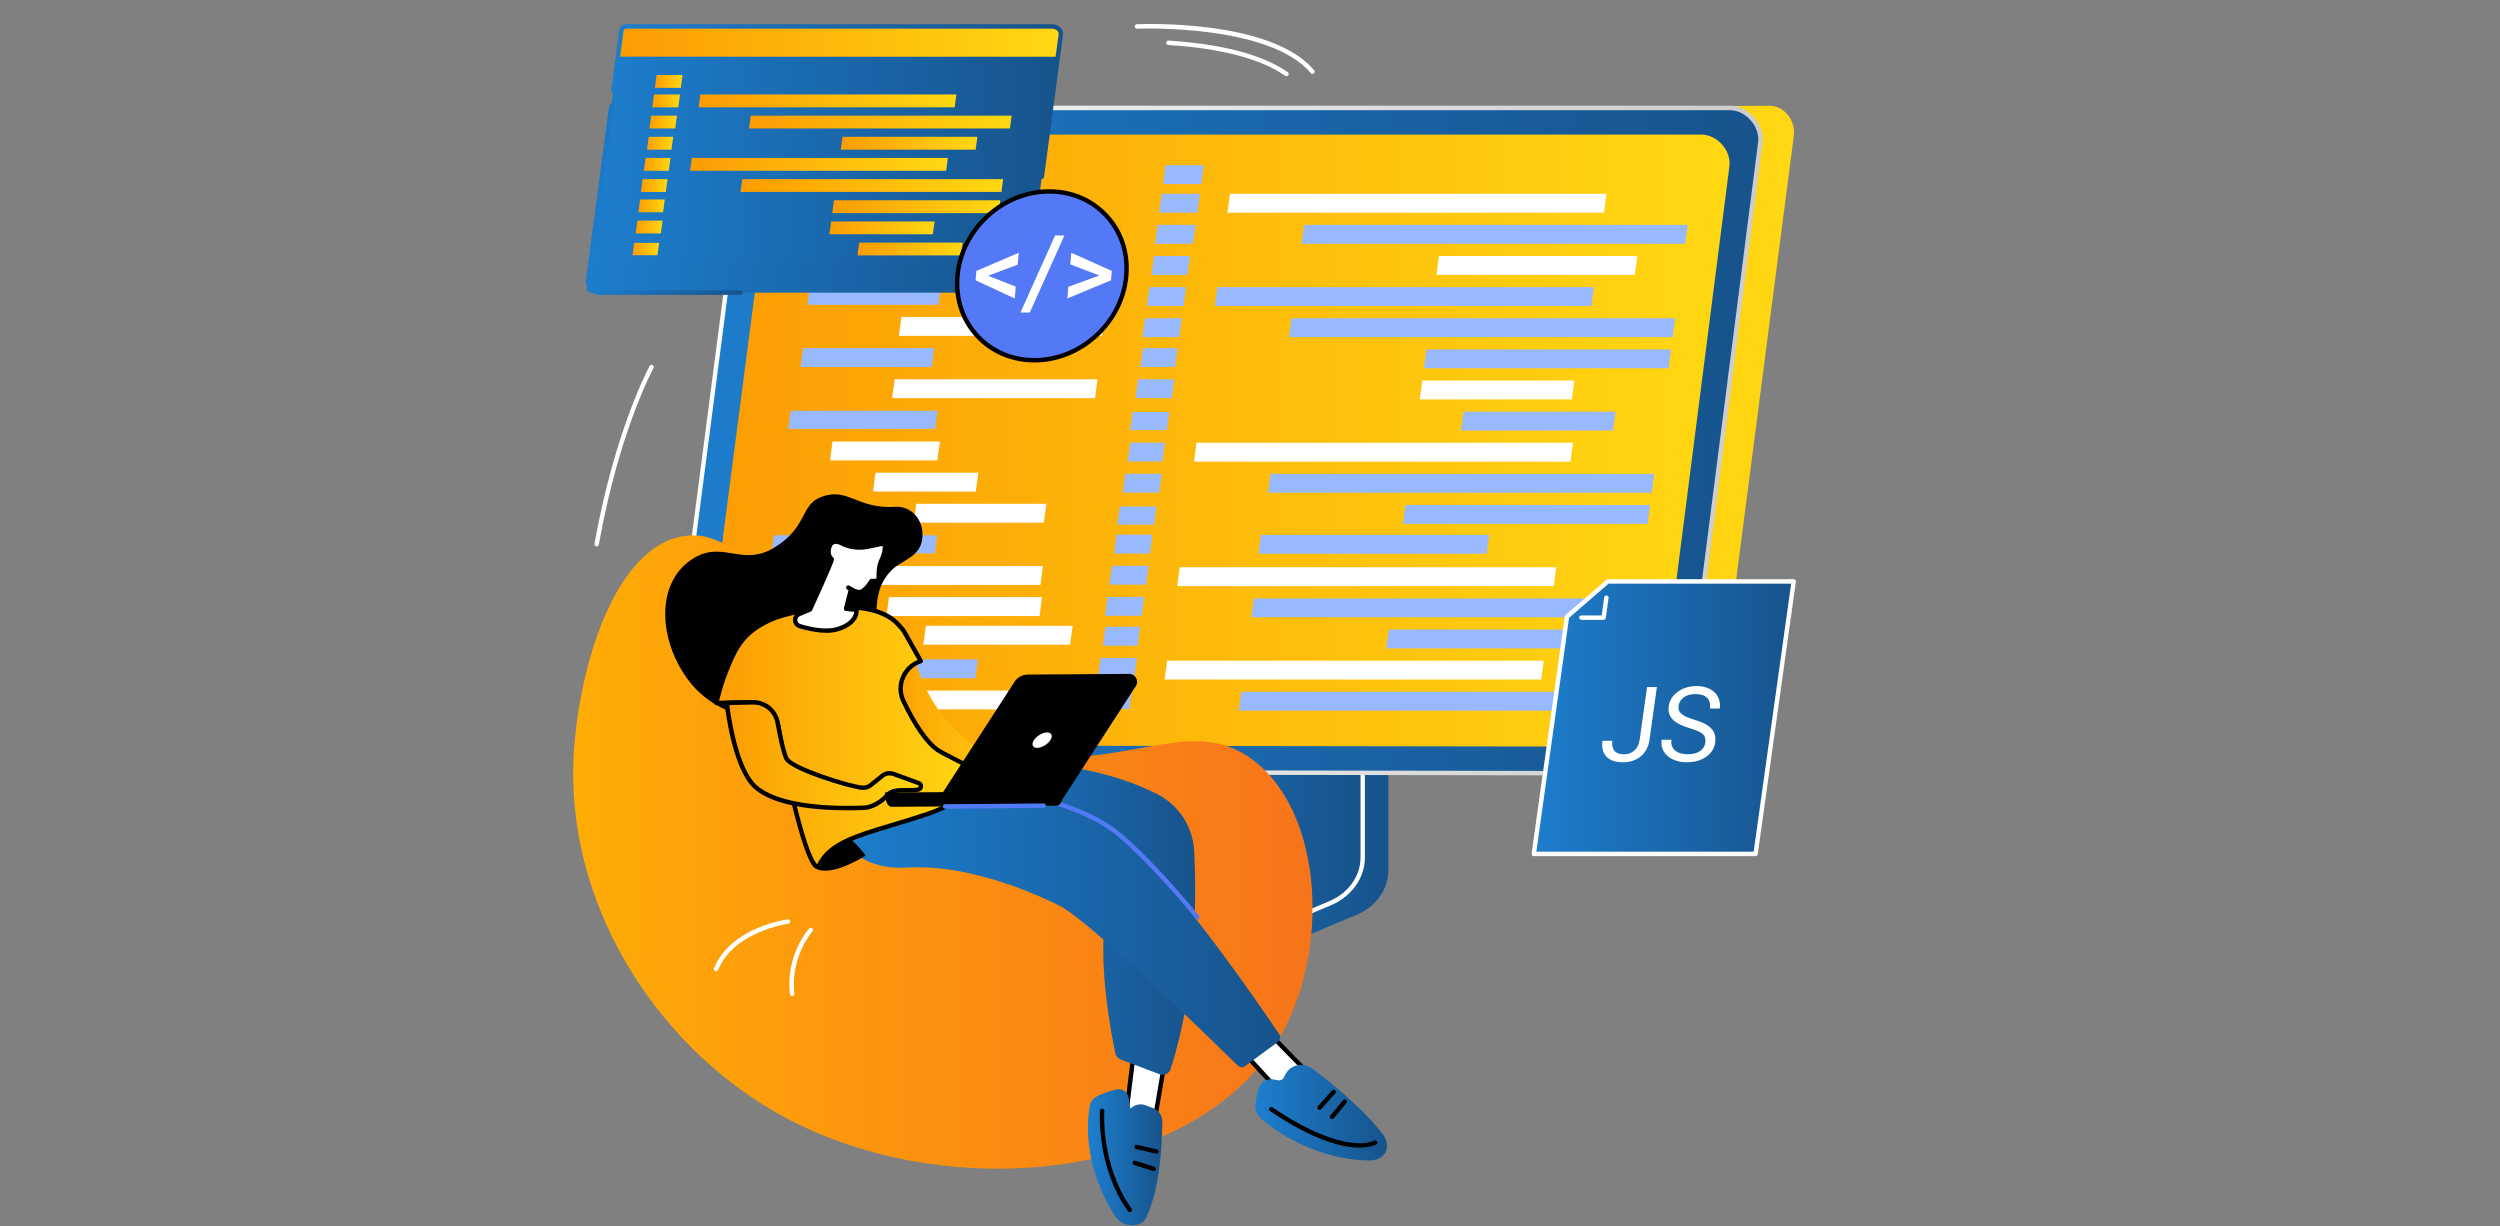 <?xml version="1.0" encoding="UTF-8"?>
<svg id="Layer_1" data-name="Layer 1" xmlns="http://www.w3.org/2000/svg" xmlns:xlink="http://www.w3.org/1999/xlink" viewBox="0 0 636 312">
  <rect x="0" y="0" width="636" height="312" fill="#808080" stroke="none"/>
  <defs>
    <style>
      .cls-1 {
        stroke: #7d7d7d;
      }

      .cls-1, .cls-2, .cls-3, .cls-4, .cls-5, .cls-6, .cls-7, .cls-8, .cls-9, .cls-10, .cls-11, .cls-12, .cls-13, .cls-14, .cls-15, .cls-16, .cls-17, .cls-18, .cls-19, .cls-20, .cls-21, .cls-22, .cls-23, .cls-24, .cls-25, .cls-26, .cls-27, .cls-28, .cls-29, .cls-30, .cls-31, .cls-32, .cls-33, .cls-34, .cls-35, .cls-36, .cls-37, .cls-38, .cls-39, .cls-40, .cls-41, .cls-42, .cls-43, .cls-44, .cls-45, .cls-46, .cls-47, .cls-48, .cls-49, .cls-50, .cls-51, .cls-52, .cls-53, .cls-54, .cls-55, .cls-56, .cls-57, .cls-58, .cls-59, .cls-60, .cls-61, .cls-62, .cls-63 {
        fill: none;
      }

      .cls-1, .cls-2, .cls-3, .cls-4, .cls-5, .cls-6, .cls-7, .cls-8, .cls-9, .cls-10, .cls-11, .cls-12, .cls-13, .cls-14, .cls-15, .cls-16, .cls-17, .cls-18, .cls-19, .cls-20, .cls-21, .cls-22, .cls-23, .cls-24, .cls-25, .cls-26, .cls-28, .cls-29, .cls-30, .cls-31, .cls-32, .cls-33, .cls-34, .cls-35, .cls-36, .cls-37, .cls-38, .cls-39, .cls-40, .cls-41, .cls-42, .cls-43, .cls-44, .cls-45, .cls-46, .cls-47, .cls-48, .cls-49, .cls-50, .cls-51, .cls-52, .cls-53, .cls-54, .cls-55, .cls-56, .cls-57, .cls-58, .cls-59, .cls-60, .cls-61, .cls-62, .cls-63 {
        stroke-miterlimit: 10;
        stroke-width: .75px;
      }

      .cls-2 {
        stroke: #b8b8b8;
      }

      .cls-3 {
        stroke: #d9d9d9;
      }

      .cls-4 {
        stroke: #8a8a8a;
      }

      .cls-5 {
        stroke: #b4b4b4;
      }

      .cls-64 {
        fill: url(#linear-gradient-15);
      }

      .cls-65 {
        fill: url(#linear-gradient-13);
      }

      .cls-66 {
        fill: url(#linear-gradient-28);
      }

      .cls-6 {
        stroke: #646464;
      }

      .cls-7 {
        stroke: #545454;
      }

      .cls-8 {
        stroke: #868686;
      }

      .cls-67 {
        fill: url(#linear-gradient-2);
      }

      .cls-9 {
        stroke: #191919;
      }

      .cls-10 {
        stroke: #4f4f4f;
      }

      .cls-11 {
        stroke: #000;
      }

      .cls-68 {
        fill: url(#linear-gradient-25);
      }

      .cls-12 {
        stroke: #9b9b9b;
      }

      .cls-69 {
        fill: url(#linear-gradient-10);
      }

      .cls-70 {
        fill: url(#linear-gradient-12);
      }

      .cls-71 {
        fill: url(#linear-gradient-40);
      }

      .cls-72 {
        fill: url(#linear-gradient-27);
      }

      .cls-73 {
        fill: #99b9ff;
      }

      .cls-13 {
        stroke: #111;
      }

      .cls-14 {
        stroke: #212121;
      }

      .cls-15 {
        stroke: #bcbcbc;
      }

      .cls-16 {
        stroke: #3b3b3b;
      }

      .cls-74 {
        fill: url(#linear-gradient-37);
      }

      .cls-17 {
        stroke: #797979;
      }

      .cls-18 {
        stroke: #b0b0b0;
      }

      .cls-19 {
        stroke: silver;
      }

      .cls-75 {
        fill: #fff;
      }

      .cls-20 {
        stroke: #d5d5d5;
      }

      .cls-76 {
        fill: url(#linear-gradient-39);
      }

      .cls-21 {
        stroke: #1d1d1d;
      }

      .cls-22 {
        stroke: #262626;
      }

      .cls-23 {
        stroke: #c9c9c9;
      }

      .cls-77 {
        fill: url(#linear-gradient-26);
      }

      .cls-24 {
        stroke: #929292;
      }

      .cls-78 {
        fill: #5479f7;
      }

      .cls-25 {
        stroke: #a7a7a7;
      }

      .cls-26 {
        stroke: #969696;
      }

      .cls-79 {
        fill: url(#linear-gradient-4);
      }

      .cls-28 {
        stroke: #434343;
      }

      .cls-80 {
        fill: url(#linear-gradient-35);
      }

      .cls-81 {
        fill: url(#linear-gradient-30);
      }

      .cls-29 {
        stroke: #e6e6e6;
      }

      .cls-30 {
        stroke: #fff;
      }

      .cls-31 {
        stroke: #363636;
      }

      .cls-82 {
        fill: url(#linear-gradient-3);
      }

      .cls-32 {
        stroke: #eee;
      }

      .cls-33 {
        stroke: #fbfbfb;
      }

      .cls-83 {
        fill: url(#linear-gradient-34);
      }

      .cls-84 {
        fill: url(#linear-gradient-5);
      }

      .cls-34 {
        stroke: #9f9f9f;
      }

      .cls-85 {
        fill: url(#linear-gradient-38);
      }

      .cls-86 {
        fill: url(#linear-gradient-22);
      }

      .cls-87 {
        fill: url(#linear-gradient-24);
      }

      .cls-35 {
        stroke: #080808;
      }

      .cls-88 {
        fill: url(#linear-gradient-33);
      }

      .cls-89 {
        fill: url(#linear-gradient-8);
      }

      .cls-36 {
        stroke: #717171;
      }

      .cls-37 {
        stroke: #474747;
      }

      .cls-38 {
        stroke: #0d0d0d;
      }

      .cls-39 {
        stroke: #c4c4c4;
      }

      .cls-40 {
        stroke: #757575;
      }

      .cls-41 {
        stroke: #f7f7f7;
      }

      .cls-90 {
        fill: url(#linear-gradient-14);
      }

      .cls-42 {
        stroke: #828282;
      }

      .cls-91 {
        fill: url(#linear-gradient-29);
      }

      .cls-92 {
        fill: url(#linear-gradient-20);
      }

      .cls-43 {
        stroke: #040404;
      }

      .cls-93 {
        fill: url(#linear-gradient-17);
      }

      .cls-94 {
        fill: url(#linear-gradient-7);
      }

      .cls-95 {
        fill: url(#linear-gradient-9);
      }

      .cls-44 {
        stroke: #d1d1d1;
      }

      .cls-45 {
        stroke: #4b4b4b;
      }

      .cls-96 {
        fill: url(#linear-gradient-11);
      }

      .cls-97 {
        fill: url(#linear-gradient-19);
      }

      .cls-46 {
        stroke: #323232;
      }

      .cls-47 {
        stroke: #2a2a2a;
      }

      .cls-48 {
        stroke: #151515;
      }

      .cls-98 {
        fill: url(#linear-gradient-6);
      }

      .cls-49 {
        stroke: #a3a3a3;
      }

      .cls-50 {
        stroke: #ababab;
      }

      .cls-51 {
        stroke: #dedede;
      }

      .cls-52 {
        stroke: #eaeaea;
      }

      .cls-99 {
        fill: url(#linear-gradient-36);
      }

      .cls-100 {
        fill: url(#linear-gradient-21);
      }

      .cls-53 {
        stroke: #3f3f3f;
      }

      .cls-54 {
        stroke: #cdcdcd;
      }

      .cls-101 {
        opacity: .1;
      }

      .cls-55 {
        stroke: #696969;
      }

      .cls-56 {
        stroke: #f2f2f2;
      }

      .cls-57 {
        stroke: #8e8e8e;
      }

      .cls-58 {
        stroke: #e2e2e2;
      }

      .cls-102 {
        fill: url(#linear-gradient-32);
      }

      .cls-59 {
        stroke: #5c5c5c;
      }

      .cls-103 {
        fill: url(#linear-gradient-16);
      }

      .cls-60 {
        stroke: #2e2e2e;
      }

      .cls-104 {
        fill: url(#linear-gradient);
      }

      .cls-105 {
        fill: url(#linear-gradient-23);
      }

      .cls-61 {
        stroke: #6d6d6d;
      }

      .cls-106 {
        fill: url(#linear-gradient-31);
      }

      .cls-107 {
        clip-path: url(#clippath);
      }

      .cls-62 {
        stroke: #585858;
      }

      .cls-63 {
        stroke: #606060;
      }

      .cls-108 {
        fill: url(#linear-gradient-18);
      }
    </style>
    <clipPath id="clippath">
      <rect class="cls-27" x="296" y="-561" width="1920" height="200"/>
    </clipPath>
    <linearGradient id="linear-gradient" x1="259.33" y1="208.01" x2="353.21" y2="208.01" gradientUnits="userSpaceOnUse">
      <stop offset="0" stop-color="#1d7ece"/>
      <stop offset="1" stop-color="#17538c"/>
    </linearGradient>
    <linearGradient id="linear-gradient-2" x1="260" y1="203.6" x2="346.67" y2="203.6" xlink:href="#linear-gradient"/>
    <linearGradient id="linear-gradient-3" x1="177.08" y1="112.09" x2="456.41" y2="112.09" gradientUnits="userSpaceOnUse">
      <stop offset="0" stop-color="#fc9c03"/>
      <stop offset=".99" stop-color="#ffd712"/>
    </linearGradient>
    <linearGradient id="linear-gradient-4" x1="169.34" y1="112.44" x2="447.87" y2="112.44" xlink:href="#linear-gradient"/>
    <linearGradient id="linear-gradient-5" x1="168.78" y1="112.1" x2="448.44" y2="112.1" gradientUnits="userSpaceOnUse">
      <stop offset="0" stop-color="#fff"/>
      <stop offset="1" stop-color="#ccc"/>
    </linearGradient>
    <linearGradient id="linear-gradient-6" x1="177.57" y1="112.1" x2="440.01" y2="112.1" xlink:href="#linear-gradient-3"/>
    <linearGradient id="linear-gradient-7" x1="390.19" y1="182.58" x2="456.32" y2="182.58" xlink:href="#linear-gradient"/>
    <linearGradient id="linear-gradient-8" x1="150.28" y1="36.49" x2="269.86" y2="36.49" xlink:href="#linear-gradient"/>
    <linearGradient id="linear-gradient-9" x1="157.03" y1="10.58" x2="269.86" y2="10.58" xlink:href="#linear-gradient-3"/>
    <linearGradient id="linear-gradient-10" x1="149.32" y1="70.11" x2="262.26" y2="70.11" xlink:href="#linear-gradient"/>
    <linearGradient id="linear-gradient-11" x1="149.02" y1="50.71" x2="188.95" y2="50.71" xlink:href="#linear-gradient"/>
    <linearGradient id="linear-gradient-12" x1="155.49" y1="25.86" x2="270.44" y2="25.86" xlink:href="#linear-gradient"/>
    <linearGradient id="linear-gradient-13" x1="177.73" y1="25.66" x2="243.31" y2="25.66" xlink:href="#linear-gradient-3"/>
    <linearGradient id="linear-gradient-14" x1="190.56" y1="31.05" x2="257.37" y2="31.05" xlink:href="#linear-gradient-3"/>
    <linearGradient id="linear-gradient-15" x1="213.9" y1="36.43" x2="248.64" y2="36.43" xlink:href="#linear-gradient-3"/>
    <linearGradient id="linear-gradient-16" x1="175.56" y1="41.82" x2="241.14" y2="41.82" xlink:href="#linear-gradient-3"/>
    <linearGradient id="linear-gradient-17" x1="188.39" y1="47.2" x2="255.2" y2="47.2" xlink:href="#linear-gradient-3"/>
    <linearGradient id="linear-gradient-18" x1="211" y1="57.97" x2="237.75" y2="57.97" xlink:href="#linear-gradient-3"/>
    <linearGradient id="linear-gradient-19" x1="218.14" y1="63.35" x2="244.89" y2="63.35" xlink:href="#linear-gradient-3"/>
    <linearGradient id="linear-gradient-20" x1="211.73" y1="52.59" x2="254.48" y2="52.59" xlink:href="#linear-gradient-3"/>
    <linearGradient id="linear-gradient-21" x1="160.9" y1="63.36" x2="167.67" y2="63.36" xlink:href="#linear-gradient-3"/>
    <linearGradient id="linear-gradient-22" x1="165.93" y1="25.66" x2="172.98" y2="25.66" xlink:href="#linear-gradient-3"/>
    <linearGradient id="linear-gradient-23" x1="166.6" y1="20.71" x2="173.65" y2="20.71" xlink:href="#linear-gradient-3"/>
    <linearGradient id="linear-gradient-24" x1="165.21" y1="31.05" x2="172.21" y2="31.05" xlink:href="#linear-gradient-3"/>
    <linearGradient id="linear-gradient-25" x1="164.6" y1="36.43" x2="171.26" y2="36.43" xlink:href="#linear-gradient-3"/>
    <linearGradient id="linear-gradient-26" x1="163.79" y1="41.82" x2="170.57" y2="41.82" xlink:href="#linear-gradient-3"/>
    <linearGradient id="linear-gradient-27" x1="163.04" y1="47.2" x2="169.82" y2="47.2" xlink:href="#linear-gradient-3"/>
    <linearGradient id="linear-gradient-28" x1="161.7" y1="57.76" x2="168.56" y2="57.76" xlink:href="#linear-gradient-3"/>
    <linearGradient id="linear-gradient-29" x1="162.4" y1="52.37" x2="169.12" y2="52.37" xlink:href="#linear-gradient-3"/>
    <linearGradient id="linear-gradient-30" x1="145.81" y1="216.76" x2="333.89" y2="216.76" gradientUnits="userSpaceOnUse">
      <stop offset="0" stop-color="#ffac06"/>
      <stop offset="1" stop-color="#f7741a"/>
    </linearGradient>
    <linearGradient id="linear-gradient-31" x1="319.92" y1="283.06" x2="352.32" y2="283.06" xlink:href="#linear-gradient"/>
    <linearGradient id="linear-gradient-32" x1="319.35" y1="283.06" x2="352.88" y2="283.06" xlink:href="#linear-gradient"/>
    <linearGradient id="linear-gradient-33" x1="277.34" y1="294.39" x2="295.16" y2="294.39" xlink:href="#linear-gradient"/>
    <linearGradient id="linear-gradient-34" x1="276.78" y1="294.39" x2="295.72" y2="294.39" xlink:href="#linear-gradient"/>
    <linearGradient id="linear-gradient-35" x1="235.33" y1="233.85" x2="304.06" y2="233.85" xlink:href="#linear-gradient"/>
    <linearGradient id="linear-gradient-36" x1="213.42" y1="234.69" x2="325.67" y2="234.69" xlink:href="#linear-gradient"/>
    <linearGradient id="linear-gradient-37" x1="225.61" y1="182.58" x2="261.62" y2="182.58" xlink:href="#linear-gradient-3"/>
    <linearGradient id="linear-gradient-38" x1="225.04" y1="182.58" x2="262.18" y2="182.58" xlink:href="#linear-gradient-3"/>
    <linearGradient id="linear-gradient-39" x1="182.21" y1="187.37" x2="248.08" y2="187.37" xlink:href="#linear-gradient-3"/>
    <linearGradient id="linear-gradient-40" x1="184.89" y1="192.12" x2="234.29" y2="192.12" xlink:href="#linear-gradient-3"/>
  </defs>
  <g class="cls-107">
    <g class="cls-101">
      <path class="cls-30" d="M1755.48-2.56c-121.31,67.2-460.34,107.09-496.1,86.77-81.46-46.28,318.11-234.05,199.33-391.54-103.58-137.33-366.92-241.97-529.12-214.38-144.81,24.64-147.97,144.31-224.19,127.07-128.92-29.16-125.94-372.9-379.2-499.14-89.58-44.65-182.22-47.64-240.97-44.63"/>
      <path class="cls-33" d="M1748.63,4.93c-119.02,65.35-453.7,103.17-491.35,81.61-81.19-46.51,310.28-231.9,191.76-387.75-103.49-135.98-364.41-240.21-525.88-213.69-143.29,23.53-147.18,141.15-223.01,123.8-128.72-29.57-127.83-368.59-379.08-493.65-88.89-44.24-180.8-47.51-239.39-44.88"/>
      <path class="cls-41" d="M1741.77,12.42c-116.72,63.49-447.07,99.25-486.61,76.44-80.95-46.71,302.44-229.76,184.2-383.96-103.41-134.63-361.88-238.44-522.64-213.01-141.77,22.43-146.39,138-221.82,120.52-128.53-29.99-129.73-364.27-378.95-488.16-88.19-43.84-179.38-47.39-237.81-45.12"/>
      <path class="cls-56" d="M1734.92,19.9c-114.43,61.64-440.44,95.34-481.86,71.27-80.71-46.89,294.6-227.61,176.63-380.17-103.33-133.28-359.36-236.68-519.4-212.32-140.24,21.34-145.6,134.84-220.64,117.25-128.33-30.41-131.62-359.96-378.82-482.67-87.5-43.43-177.97-47.26-236.23-45.37"/>
      <path class="cls-32" d="M1728.06,27.39c-112.14,59.78-433.81,91.42-477.12,66.1-80.48-47.06,286.76-225.47,169.06-376.38-103.25-131.94-356.82-234.9-516.16-211.64-138.71,20.25-144.81,131.68-219.46,113.98-128.13-30.82-133.51-355.64-378.7-477.19-86.81-43.03-176.55-47.13-234.65-45.62"/>
      <path class="cls-52" d="M1721.2,34.88c-109.84,57.93-427.18,87.51-472.37,60.93-80.26-47.21,278.92-223.32,161.49-372.58-103.16-130.59-354.28-233.13-512.93-210.95-137.18,19.17-144.02,128.53-218.28,110.7-127.94-31.24-135.4-351.33-378.57-471.7-86.12-42.62-175.13-47-233.07-45.86"/>
      <path class="cls-29" d="M1714.35,42.37c-107.55,56.07-420.55,83.61-467.63,55.76-80.04-47.35,271.08-221.17,153.93-368.79-103.08-129.24-351.74-231.35-509.69-210.27-135.64,18.1-143.28,125.54-217.1,107.43-127.81-31.36-137.3-347.01-378.45-466.21-85.43-42.22-173.71-46.88-231.49-46.11"/>
      <path class="cls-58" d="M1707.49,49.86c-105.25,54.22-413.92,79.7-462.88,50.59-79.84-47.47,263.24-219.03,146.36-365-103-127.89-349.19-229.56-506.45-209.58-134.1,17.04-142.49,122.41-215.92,104.16-127.63-31.73-139.19-342.69-378.32-460.72-84.74-41.82-172.29-46.75-229.91-46.36"/>
      <path class="cls-51" d="M1700.64,57.34c-102.96,52.36-407.29,75.8-458.14,45.42-79.64-47.59,255.4-216.88,138.79-361.21-102.92-126.54-346.63-227.78-503.21-208.9-132.55,15.98-141.71,119.28-214.73,100.89-127.44-32.1-141.08-338.38-378.19-455.24-84.05-41.41-170.87-46.62-228.33-46.6"/>
      <path class="cls-3" d="M1693.78,64.83c-100.67,50.51-400.67,71.9-453.39,40.26-79.44-47.69,247.56-214.74,131.23-357.42-102.83-125.2-344.07-225.98-499.97-208.21-131,14.93-140.93,116.15-213.55,97.61-127.26-32.47-142.97-334.06-378.07-449.75-83.36-41.01-169.45-46.5-226.75-46.85"/>
      <path class="cls-20" d="M1686.92,72.32c-98.37,48.65-394.05,68.01-448.65,35.09-79.25-47.79,240-212.83,123.66-353.63-102.5-124.05-341.51-224.19-496.73-207.53-129.45,13.89-140.15,113.01-212.37,94.34-127.07-32.85-144.87-329.75-377.94-444.26-82.67-40.6-168.04-46.37-225.17-47.1"/>
      <path class="cls-44" d="M1680.07,79.81c-96.08,46.8-387.43,64.11-443.9,29.92-79.06-47.88,232.19-210.7,116.09-349.84-102.4-122.73-338.93-222.39-493.49-206.84-127.89,12.86-139.36,109.88-211.19,91.07-126.89-33.23-146.76-325.43-377.81-438.78-81.98-40.2-166.62-46.24-223.59-47.34"/>
      <path class="cls-54" d="M1673.21,87.3c-93.78,44.94-380.8,60.22-439.15,24.75-78.88-47.96,224.37-208.58,108.53-346.05-102.3-121.4-336.36-220.58-490.26-206.16-126.32,11.84-138.58,106.74-210.01,87.79-126.7-33.61-148.65-321.12-377.69-433.29-81.29-39.79-165.2-46.11-222.01-47.59"/>
      <path class="cls-23" d="M1666.36,94.78c-91.49,43.08-374.19,56.34-434.41,19.58-78.7-48.04,216.55-206.45,100.96-342.26-102.2-120.07-333.77-218.77-487.02-205.47-124.76,10.82-137.8,103.6-208.83,84.52-126.52-33.99-150.54-316.8-377.56-427.8-80.6-39.39-163.78-45.99-220.43-47.84"/>
      <path class="cls-39" d="M1659.5,102.27c-89.2,41.23-367.57,52.45-429.66,14.41-78.53-48.11,208.73-204.33,93.39-338.47-102.1-118.74-331.18-216.95-483.78-204.79-123.19,9.82-137.01,100.46-207.64,81.25-126.33-34.37-152.44-312.49-377.43-422.31-79.91-38.98-162.36-45.86-218.85-48.09"/>
      <path class="cls-19" d="M1652.64,109.76c-86.9,39.37-360.95,48.57-424.92,9.24-78.35-48.17,200.91-202.2,85.83-334.67-102-117.41-328.59-215.13-480.54-204.1-121.61,8.82-136.23,97.32-206.46,77.98-126.15-34.75-154.33-308.17-377.31-416.83-79.22-38.58-160.94-45.73-217.26-48.33"/>
      <path class="cls-15" d="M1645.79,117.25c-84.61,37.52-354.34,44.69-420.17,4.07-78.18-48.23,193.09-200.07,78.26-330.88-101.9-116.08-325.99-213.29-477.3-203.42-120.03,7.84-135.45,94.18-205.28,74.7-125.96-35.14-156.22-303.86-377.18-411.34-78.53-38.17-159.52-45.61-215.68-48.58"/>
      <path class="cls-2" d="M1638.93,124.74c-82.31,35.66-347.73,40.81-415.43-1.1-78.02-48.29,185.26-197.95,70.69-327.09-101.8-114.75-323.38-211.46-474.06-202.73-118.45,6.86-134.66,91.04-204.1,71.43-125.78-35.52-158.11-299.54-377.05-405.85-77.84-37.77-158.1-45.48-214.1-48.83"/>
      <path class="cls-5" d="M1632.08,132.22c-80.02,33.81-341.12,36.94-410.68-6.26-77.85-48.35,177.44-195.82,63.13-323.3-101.7-113.42-320.77-209.61-470.82-202.05-116.87,5.89-133.88,87.9-202.92,68.16-125.59-35.91-160.01-295.23-376.93-400.36-77.15-37.37-156.69-45.35-212.52-49.07"/>
      <path class="cls-18" d="M1625.22,139.71c-77.73,31.95-334.51,33.07-405.94-11.43-77.69-48.4,169.62-193.69,55.56-319.51-101.61-112.08-318.16-207.76-467.58-201.36-115.28,4.94-133.1,84.75-201.74,64.88-125.4-36.3-161.9-290.91-376.8-394.88-76.46-36.96-155.27-45.22-210.94-49.32"/>
      <path class="cls-50" d="M1618.36,147.2c-75.43,30.1-327.9,29.2-401.19-16.6-77.53-48.44,161.79-191.56,47.99-315.72-101.51-110.75-315.53-205.9-464.35-200.68-113.69,3.99-132.31,81.61-200.55,61.61-125.22-36.69-163.79-286.59-376.67-389.39-75.77-36.56-153.85-45.1-209.36-49.57"/>
      <path class="cls-25" d="M1611.51,154.69c-73.14,28.24-321.29,25.33-396.45-21.77-77.37-48.49,153.96-189.43,40.43-311.93-101.42-109.42-312.91-204.03-461.11-199.99-112.09,3.05-131.53,78.46-199.37,58.34-125.03-37.09-165.68-282.28-376.55-383.9-75.08-36.15-152.43-44.97-207.78-49.81"/>
      <path class="cls-49" d="M1604.65,162.18c-70.84,26.39-314.69,21.47-391.7-26.94-77.21-48.53,146.13-187.3,32.86-308.14-101.33-108.09-310.28-202.15-457.87-199.31-110.49,2.13-130.74,75.32-198.19,55.07-124.84-37.48-167.58-277.96-376.42-378.41-74.39-35.75-151.01-44.84-206.2-50.06"/>
      <path class="cls-34" d="M1597.8,169.67c-68.55,24.53-308.09,17.61-386.96-32.11-77.05-48.57,138.3-185.17,25.29-304.35-101.23-106.75-307.64-200.27-454.63-198.62-108.89,1.22-129.96,72.17-197.01,51.79-124.65-37.88-169.47-273.65-376.29-372.93-73.7-35.34-149.59-44.72-204.62-50.31"/>
      <path class="cls-12" d="M1590.94,177.15c-66.26,22.68-301.49,13.75-382.21-37.28-76.9-48.61,130.47-183.04,17.72-300.56-101.14-105.42-305-198.37-451.39-197.94-107.29.32-129.17,69.02-195.83,48.52-124.47-38.28-171.36-269.33-376.17-367.44C130.06-712.47,54.89-722.12.02-728.09"/>
      <path class="cls-26" d="M1584.08,184.64c-63.96,20.82-294.89,9.9-377.47-42.45-76.74-48.64,122.64-180.91,10.16-296.76-101.05-104.08-302.36-196.46-448.15-197.25-105.68-.57-128.39,65.87-194.65,45.25-124.28-38.68-173.25-265.02-376.04-361.95-72.32-34.53-146.75-44.46-201.46-50.8"/>
      <path class="cls-24" d="M1577.23,192.13c-61.67,18.97-288.29,6.04-372.72-47.61-76.59-48.67,114.81-178.77,2.59-292.97-100.96-102.75-299.71-194.54-444.91-196.57-104.07-1.45-127.6,62.72-193.46,41.97-124.09-39.08-175.15-260.7-375.91-356.46-71.63-34.13-145.34-44.33-199.88-51.05"/>
      <path class="cls-57" d="M1570.37,199.62c-59.37,17.11-281.69,2.19-367.98-52.78-76.44-48.7,106.97-176.64-4.98-289.18-100.88-101.41-297.05-192.61-441.68-195.88-102.46-2.32-126.82,59.56-192.28,38.7-123.9-39.48-177.04-256.39-375.79-350.98-70.94-33.72-143.92-44.21-198.3-51.29"/>
      <path class="cls-4" d="M1563.52,207.11c-57.08,15.25-275.1-1.65-363.23-57.95-76.29-48.73,99.14-174.51-12.54-285.39-100.79-100.07-294.4-190.66-438.44-195.2-100.85-3.17-126.03,56.41-191.1,35.43-123.71-39.89-178.93-252.07-375.66-345.49-70.25-33.32-142.5-44.08-196.72-51.54"/>
      <path class="cls-8" d="M1556.66,214.59c-54.78,13.4-268.51-5.5-358.49-63.12-76.14-48.76,91.3-172.37-20.11-281.6-100.7-98.73-291.74-188.71-435.2-194.51-99.23-4.02-125.24,53.26-189.92,32.16-123.52-40.3-180.82-247.76-375.53-340-69.56-32.92-141.08-43.95-195.14-51.79"/>
      <path class="cls-42" d="M1549.8,222.08c-52.49,11.54-261.92-9.34-353.74-68.29-75.99-48.79,83.46-170.23-27.68-277.81-100.62-97.39-289.07-186.74-431.96-193.83-97.62-4.84-124.46,50.1-188.74,28.88-123.33-40.71-182.71-243.44-375.41-334.51-68.87-32.51-139.66-43.83-193.56-52.03"/>
      <path class="cls-1" d="M1542.95,229.57c-50.2,9.69-255.33-13.18-349-73.46-75.85-48.81,75.62-168.09-35.24-274.02-100.54-96.05-286.41-184.75-428.72-193.14-96-5.66-123.67,46.94-187.56,25.61-123.14-41.12-184.61-239.13-375.28-329.03-68.18-32.11-138.24-43.7-191.98-52.28"/>
      <path class="cls-17" d="M1536.09,237.06c-47.9,7.83-248.74-17.01-344.25-78.63-75.7-48.84,67.78-165.95-42.81-270.23-100.45-94.71-283.74-182.75-425.48-192.46-94.38-6.46-122.88,43.79-186.38,22.34-122.94-41.53-186.5-234.81-375.15-323.54-67.48-31.7-136.82-43.57-190.4-52.53"/>
      <path class="cls-40" d="M1529.24,244.55c-45.61,5.98-242.16-20.85-339.51-83.8-75.56-48.86,59.94-163.81-50.38-266.44-100.37-93.37-281.07-180.73-422.24-191.77-92.76-7.25-122.09,40.63-185.19,19.06-122.75-41.95-188.39-230.49-375.03-318.05-66.79-31.3-135.41-43.44-188.81-52.78"/>
      <path class="cls-36" d="M1522.38,252.03c-43.31,4.12-235.58-24.68-334.76-88.96-75.41-48.88,52.1-161.67-57.94-262.65-100.29-92.03-278.4-178.7-419.01-191.09-91.14-8.03-121.31,37.47-184.01,15.79-122.56-42.37-190.28-226.18-374.9-312.56-66.1-30.89-133.99-43.32-187.23-53.02"/>
      <path class="cls-61" d="M1515.52,259.52c-41.02,2.27-229-28.5-330.02-94.13-75.27-48.9,44.25-159.53-65.51-258.85-100.21-90.68-275.73-176.65-415.77-190.4-89.52-8.79-120.52,34.31-182.83,12.52-122.36-42.79-192.18-221.86-374.77-307.08-65.41-30.49-132.57-43.19-185.65-53.27"/>
      <path class="cls-55" d="M1508.67,267.01c-38.73.41-222.42-32.33-325.27-99.3-75.13-48.92,36.41-157.39-73.08-255.06-100.14-89.34-273.06-174.58-412.53-189.72-87.89-9.54-119.73,31.15-181.65,9.25-122.17-43.21-194.07-217.55-374.65-301.59-64.72-30.08-131.15-43.06-184.07-53.52"/>
      <path class="cls-6" d="M1501.81,274.5c-36.43-1.44-215.84-36.15-320.53-104.47-74.99-48.94,28.56-155.24-80.64-251.27-100.06-87.99-270.38-172.49-409.29-189.03-86.27-10.28-118.94,27.98-180.47,5.97-121.97-43.63-195.96-213.23-374.52-296.1-64.03-29.68-129.73-42.94-182.49-53.76"/>
      <path class="cls-63" d="M1494.96,281.99c-34.14-3.3-209.27-39.97-315.78-109.64-74.84-48.95,20.71-153.09-88.21-247.48-99.98-86.64-267.71-170.38-406.05-188.35-84.66-11-118.15,24.82-179.29,2.7-121.77-44.06-197.85-208.92-374.39-290.61-63.34-29.27-128.31-42.81-180.91-54.01"/>
      <path class="cls-59" d="M1488.1,289.47c-31.84-5.15-202.69-43.79-311.04-114.81-74.7-48.97,12.86-150.94-95.78-243.69-99.91-85.29-265.05-168.24-402.81-187.66-83.04-11.71-117.36,21.66-178.1-.57-121.57-44.49-199.75-204.6-374.27-285.13-62.65-28.87-126.89-42.68-179.33-54.26"/>
      <path class="cls-62" d="M1481.24,296.96c-29.55-7.01-196.12-47.6-306.29-119.98-74.56-48.98,5.01-148.79-103.34-239.9-99.84-83.94-262.38-166.09-399.57-186.98-81.42-12.4-116.57,18.49-176.92-3.85-121.38-44.92-201.64-200.29-374.14-279.64-61.96-28.47-125.47-42.55-177.75-54.5"/>
      <path class="cls-7" d="M1474.39,304.45c-27.26-8.87-189.55-51.41-301.55-125.15-74.42-49-2.84-146.64-110.91-236.11-99.77-82.59-259.72-163.9-396.33-186.29-79.81-13.08-115.78,15.32-175.74-7.12-121.18-45.35-203.53-195.97-374.01-274.15-61.27-28.06-124.06-42.43-176.17-54.75"/>
      <path class="cls-10" d="M1467.53,311.94c-24.96-10.72-182.99-55.22-296.8-130.31-74.29-49.01-10.69-144.49-118.48-232.32-99.69-81.24-257.07-161.7-393.1-185.61-78.2-13.74-114.99,12.15-174.56-10.39-120.98-45.78-205.42-191.66-373.89-268.66-60.58-27.66-122.64-42.3-174.59-55"/>
      <path class="cls-45" d="M1460.68,319.43c-22.67-12.58-176.42-59.02-292.06-135.48-74.15-49.03-18.55-142.33-126.05-228.53-99.62-79.88-254.42-159.47-389.86-184.92-76.59-14.4-114.19,8.99-173.38-13.66-120.77-46.22-207.32-187.34-373.76-263.18-59.89-27.25-121.22-42.17-173.01-55.24"/>
      <path class="cls-37" d="M1453.82,326.92c-20.37-14.43-169.86-62.83-287.31-140.65-74.01-49.04-26.4-140.18-133.61-224.74-99.56-78.52-251.78-157.21-386.62-184.24-74.99-15.03-113.4,5.82-172.2-16.94-120.57-46.66-209.21-183.03-373.63-257.69-59.2-26.85-119.8-42.05-171.43-55.49"/>
      <path class="cls-28" d="M1446.96,334.4c-18.08-16.29-163.3-66.63-282.57-145.82-73.87-49.05-34.26-138.02-141.18-220.94-99.49-77.16-249.15-154.92-383.38-183.55-73.39-15.66-112.61,2.65-171.01-20.21-120.37-47.1-211.1-178.71-373.51-252.2-58.51-26.44-118.38-41.92-169.85-55.74"/>
      <path class="cls-53" d="M1440.11,341.89c-15.79-18.14-156.74-70.42-277.82-150.99-73.74-49.06-42.12-135.86-148.75-217.15-99.42-75.8-246.52-152.59-380.14-182.87-71.8-16.27-111.82-.53-169.83-23.48-120.16-47.55-212.99-174.39-373.38-246.71-57.82-26.04-116.96-41.79-168.27-55.98"/>
      <path class="cls-16" d="M1433.25,349.38c-13.49-20-150.18-74.22-273.08-156.16-73.6-49.07-49.98-133.7-156.31-213.36-99.36-74.44-243.91-150.24-376.9-182.18-70.21-16.86-111.02-3.7-168.65-26.76-119.96-47.99-214.89-170.08-373.25-241.23-57.13-25.63-115.54-41.66-166.69-56.23"/>
      <path class="cls-31" d="M1426.4,356.87c-11.2-21.85-143.63-78.01-268.33-161.33-73.46-49.08-57.84-131.53-163.88-209.57-99.29-73.07-241.32-147.86-373.66-181.5-68.63-17.45-110.23-6.87-167.47-30.03-119.75-48.44-216.78-165.76-373.13-235.74-56.44-25.23-114.12-41.54-165.11-56.48"/>
      <path class="cls-46" d="M1419.54,364.36c-8.9-23.71-137.07-81.79-263.59-166.5-73.33-49.09-65.7-129.36-171.45-205.78-99.23-71.71-238.74-145.43-370.43-180.81-67.05-18.02-109.43-10.05-166.29-33.3-119.54-48.89-218.67-161.45-373-230.25-55.75-24.82-112.71-41.41-163.53-56.72"/>
      <path class="cls-60" d="M1412.68,371.84c-6.61-25.56-130.52-85.58-258.84-171.67-73.19-49.1-73.56-127.2-179.01-201.99-99.17-70.34-236.18-142.98-367.19-180.13-65.49-18.57-108.64-13.22-165.11-36.57-119.33-49.35-220.56-157.13-372.87-224.76-55.06-24.42-111.29-41.28-161.95-56.97"/>
      <path class="cls-47" d="M1405.83,379.33c-4.31-27.42-123.97-89.36-254.1-176.83-73.06-49.11-81.43-125.02-186.58-198.2-99.11-68.97-233.63-140.48-363.95-179.44-63.93-19.12-107.84-16.4-163.92-39.85-119.12-49.8-222.46-152.82-372.75-219.28-54.37-24.02-109.87-41.16-160.36-57.22"/>
      <path class="cls-22" d="M1398.97,386.82c-2.02-29.27-117.43-93.14-249.35-182-72.93-49.12-89.29-122.85-194.15-194.41-99.05-67.59-231.11-137.94-360.71-178.76-62.39-19.65-107.04-19.58-162.74-43.12-118.91-50.26-224.35-148.5-372.62-213.79-53.68-23.61-108.45-41.03-158.78-57.47"/>
      <path class="cls-14" d="M1392.12,394.31c.27-31.13-110.88-96.92-244.61-187.17-72.79-49.13-97.16-120.67-201.71-190.62-98.99-66.22-228.62-135.37-357.47-178.07-60.85-20.17-106.25-22.76-161.56-46.39-118.69-50.72-226.24-144.19-372.5-208.3-52.99-23.21-107.03-40.9-157.2-57.71"/>
      <path class="cls-21" d="M1385.26,401.8c2.57-32.99-104.34-100.69-239.86-192.34-72.66-49.14-105.02-118.5-209.28-186.83-98.93-64.84-226.15-132.75-354.23-177.39-59.33-20.68-105.45-25.94-160.38-49.67-118.48-51.18-228.13-139.87-372.37-202.82-52.3-22.8-105.61-40.77-155.62-57.96"/>
      <path class="cls-9" d="M1378.4,409.28c4.86-34.84-97.8-104.46-235.12-197.51-72.53-49.14-112.89-116.31-216.85-183.03s-223.71-130.09-350.99-176.7c-57.82-21.18-104.65-29.12-159.2-52.94-118.26-51.65-230.03-135.56-372.24-197.33-51.61-22.4-104.19-40.65-154.04-58.21"/>
      <path class="cls-48" d="M1371.55,416.77c7.16-36.7-91.26-108.23-230.37-202.68-72.39-49.15-120.76-114.13-224.41-179.24-98.82-62.07-221.31-127.38-347.76-176.02-56.32-21.66-103.85-32.3-158.02-56.21-118.04-52.12-231.92-131.24-372.12-191.84-50.92-21.99-102.78-40.52-152.46-58.45"/>
      <path class="cls-13" d="M1364.69,424.26c9.45-38.55-84.72-111.99-225.63-207.85-72.26-49.16-128.74-111.75-231.98-175.45-98.88-60.5-218.94-124.63-344.52-175.33-54.84-22.14-103.05-35.48-156.83-59.48-117.82-52.59-233.81-126.93-371.99-186.35-50.23-21.59-101.36-40.39-150.88-58.7"/>
      <path class="cls-38" d="M1357.84,431.75c11.74-40.41-78.36-115.51-220.88-213.02-72.22-49.04-136.58-109.6-239.55-171.66-98.79-59.15-216.62-121.83-341.28-174.65-53.38-22.62-102.21-38.75-155.65-62.76-117.52-53.25-235.7-122.61-371.86-180.87-49.54-21.18-99.94-40.27-149.3-58.95"/>
      <path class="cls-35" d="M1350.98,439.24c14.04-42.26-71.77-119.35-216.14-218.18-72.06-49.09-144.42-107.46-247.12-167.87-98.71-57.8-214.34-118.98-338.04-173.96-51.93-23.08-101.42-41.9-154.47-66.03-117.32-53.67-237.6-118.3-371.74-175.38-48.85-20.78-98.52-40.14-147.72-59.19"/>
      <path class="cls-43" d="M1344.12,446.72c16.33-44.12-65.19-123.18-211.39-223.35-71.9-49.13-152.26-105.31-254.68-164.08-98.63-56.46-212.1-116.08-334.8-173.28-50.5-23.54-100.63-45.06-153.29-69.3-117.12-54.08-239.49-113.98-371.61-169.89-48.16-20.38-97.1-40.01-146.14-59.44"/>
      <path class="cls-11" d="M1337.27,454.21c50.6-124.9-606.26-508.68-1468.61-858.07"/>
    </g>
  </g>
  <g id="Javascript">
    <g>
      <g>
        <g>
          <g>
            <path class="cls-104" d="M352.59,170.51l-58.91.37c-.38,0-.51.35-.51.7v50.12c0,4.8-33.47,17.27-33.8,16.63l-.04,5.3c0,.99.87,1.86,1.97,1.86h50.14c2.29,0,4.56-.51,6.63-1.38l27.16-11.44c4.89-2.06,7.97-6.48,7.97-11.3v-50.17c0-.34-.24-.7-.62-.7Z"/>
            <g>
              <path class="cls-67" d="M287.2,167.96v50.13c0,4.94-3.18,9.45-8.18,11.58l-18.32,7.82c-1.2.51-.79,2.11.54,2.11h50.34c2.26,0,4.5-.45,6.55-1.31l20.3-8.55c5.03-2.12,8.25-6.64,8.25-11.61v-50.18c0-.21-.19-.37-.42-.37h-58.63c-.23,0-.42.17-.42.37Z"/>
              <path class="cls-75" d="M311.58,240.17h-50.34c-.88,0-1.61-.56-1.78-1.36-.16-.77.25-1.5,1.02-1.83l18.32-7.82c4.76-2.03,7.84-6.37,7.84-11.06v-50.13c0-.51.44-.93.98-.93h58.63c.54,0,.98.42.98.93v50.18c0,5.17-3.37,9.93-8.59,12.13l-20.3,8.55c-2.1.89-4.44,1.35-6.76,1.35ZM287.77,168.15v49.94c0,5.14-3.34,9.89-8.52,12.1l-18.32,7.82c-.39.17-.38.45-.36.57.04.21.25.47.68.47h50.34c2.17,0,4.36-.44,6.33-1.26l20.3-8.55c4.8-2.02,7.9-6.37,7.9-11.09v-49.99h-58.34ZM346.25,168.15h0,0Z"/>
            </g>
          </g>
          <g>
            <path class="cls-82" d="M177.08,196.69l253.92.57c2.22,0,4.44-1.67,4.72-3.88l20.63-158.89c.49-3.85-2.49-7.68-6.32-7.58l-250.98,1.33-21.98,168.45Z"/>
            <path class="cls-79" d="M440.07,27.81c4.37,0,8.31,4.43,7.75,8.77l-20.03,156.41c-.28,2.21-2.65,4.08-4.87,4.08l-249.43-.41c-2.66,0-4.44-2.21-4.1-4.86l20.75-159.31c.28-2.21,1.74-4.69,3.97-4.69h245.97Z"/>
            <path class="cls-84" d="M422.92,197.29l-184.16-.3c-.31,0-.56-.25-.56-.56,0-.31.25-.56.56-.56h0l184.16.3c2.01,0,4.07-1.71,4.31-3.59l20.03-156.41c.24-1.9-.44-3.92-1.87-5.55-1.45-1.65-3.39-2.59-5.32-2.59h-245.97c-1.8,0-3.14,2.13-3.41,4.19l-20.74,159.31c-.15,1.17.15,2.26.86,3.06.66.75,1.61,1.16,2.69,1.16l15.15.02c.31,0,.56.25.56.56,0,.31-.25.56-.56.56h0l-15.15-.02c-1.4,0-2.65-.55-3.53-1.54-.91-1.03-1.32-2.47-1.13-3.95l20.74-159.31c.32-2.51,2.02-5.18,4.52-5.18h245.97c2.26,0,4.51,1.08,6.17,2.97,1.65,1.87,2.43,4.22,2.14,6.43l-20.03,156.41c-.31,2.43-2.85,4.57-5.43,4.57Z"/>
            <path class="cls-98" d="M432.83,34.24c4.02,0,7.65,4.07,7.13,8.07l-18.43,143.89c-.26,2.03-2.44,3.75-4.48,3.75l-235.67-.37c-2.45,0-4.09-2.03-3.77-4.47l19.09-146.56c.26-2.03,1.6-4.31,3.65-4.31h232.48Z"/>
          </g>
        </g>
        <g>
          <g>
            <polygon class="cls-75" points="408.05 54.1 312.25 54.1 312.9 49.3 408.69 49.3 408.05 54.1"/>
            <polygon class="cls-73" points="428.72 62.02 331.12 62.02 331.76 57.21 429.37 57.21 428.72 62.02"/>
            <polygon class="cls-75" points="415.89 69.93 365.44 69.93 366.08 65.13 416.53 65.13 415.89 69.93"/>
            <polygon class="cls-75" points="399.53 117.44 303.74 117.44 304.38 112.64 400.18 112.64 399.53 117.44"/>
            <polygon class="cls-73" points="420.2 125.36 322.6 125.36 323.25 120.56 420.85 120.56 420.2 125.36"/>
            <polygon class="cls-73" points="419.14 133.28 356.92 133.28 357.57 128.48 419.79 128.48 419.14 133.28"/>
            <polygon class="cls-73" points="378.21 140.87 320.15 140.87 320.8 136.07 378.85 136.07 378.21 140.87"/>
            <polygon class="cls-73" points="404.85 77.85 309.06 77.85 309.7 73.05 405.5 73.05 404.85 77.85"/>
            <polygon class="cls-73" points="425.53 85.77 327.92 85.77 328.57 80.97 426.17 80.97 425.53 85.77"/>
            <polygon class="cls-75" points="399.86 101.61 361.18 101.61 361.83 96.8 400.51 96.8 399.86 101.61"/>
            <polygon class="cls-73" points="410.36 109.52 371.68 109.52 372.33 104.72 411.01 104.72 410.36 109.52"/>
            <polygon class="cls-73" points="424.46 93.69 362.24 93.69 362.89 88.89 425.11 88.89 424.46 93.69"/>
            <polygon class="cls-75" points="395.27 149.12 299.48 149.12 300.12 144.31 395.92 144.31 395.27 149.12"/>
            <polygon class="cls-73" points="412.81 157.03 318.34 157.03 318.99 152.23 413.45 152.23 412.81 157.03"/>
            <polygon class="cls-73" points="414.88 164.95 352.66 164.95 353.31 160.15 415.53 160.15 414.88 164.95"/>
            <polygon class="cls-75" points="392.08 172.87 296.28 172.87 296.93 168.07 392.73 168.07 392.08 172.87"/>
            <polygon class="cls-73" points="412.75 180.79 315.15 180.79 315.79 175.99 413.4 175.99 412.75 180.79"/>
          </g>
          <g>
            <polygon class="cls-73" points="296.84 109.43 287.51 109.43 288.13 104.82 297.46 104.82 296.84 109.43"/>
            <polygon class="cls-73" points="304.63 54.1 294.9 54.1 295.55 49.3 305.27 49.3 304.63 54.1"/>
            <polygon class="cls-73" points="305.6 46.82 295.88 46.82 296.52 42.02 306.25 42.02 305.6 46.82"/>
            <polygon class="cls-73" points="303.49 62.02 293.84 62.02 294.48 57.21 304.13 57.21 303.49 62.02"/>
            <polygon class="cls-73" points="302.1 69.94 292.93 69.94 293.58 65.13 302.74 65.13 302.1 69.94"/>
            <polygon class="cls-73" points="301.08 77.85 291.76 77.85 292.4 73.05 301.73 73.05 301.08 77.85"/>
            <polygon class="cls-73" points="299.97 85.77 290.64 85.77 291.29 80.97 300.61 80.97 299.97 85.77"/>
            <polygon class="cls-73" points="298.11 101.29 288.87 101.29 289.52 96.49 298.76 96.49 298.11 101.29"/>
            <polygon class="cls-73" points="298.94 93.37 290.11 93.37 290.76 88.57 299.59 88.57 298.94 93.37"/>
            <polygon class="cls-73" points="293.6 133.48 284.27 133.48 284.89 128.87 294.22 128.87 293.6 133.48"/>
            <polygon class="cls-73" points="294.88 125.34 285.64 125.34 286.28 120.54 295.53 120.54 294.88 125.34"/>
            <polygon class="cls-73" points="295.71 117.42 286.88 117.42 287.52 112.62 296.36 112.62 295.71 117.42"/>
            <polygon class="cls-73" points="287.31 180.32 277.98 180.32 278.6 175.71 287.93 175.71 287.31 180.32"/>
            <polygon class="cls-73" points="292.56 140.83 283.4 140.83 284.05 136.02 293.21 136.02 292.56 140.83"/>
            <polygon class="cls-73" points="291.55 148.74 282.23 148.74 282.87 143.94 292.2 143.94 291.55 148.74"/>
            <polygon class="cls-73" points="290.44 156.66 281.11 156.66 281.76 151.86 291.08 151.86 290.44 156.66"/>
            <polygon class="cls-73" points="288.58 172.18 279.34 172.18 279.99 167.38 289.23 167.38 288.58 172.18"/>
            <polygon class="cls-73" points="289.41 164.26 280.58 164.26 281.23 159.46 290.06 159.46 289.41 164.26"/>
          </g>
          <g>
            <polygon class="cls-73" points="255.16 45.77 209.05 45.77 209.67 41.15 255.78 41.15 255.16 45.77"/>
            <polygon class="cls-75" points="263.27 53.78 214.66 53.78 215.3 48.98 263.91 48.98 263.27 53.78"/>
            <polygon class="cls-75" points="275.97 61.7 219.34 61.7 219.99 56.9 276.62 56.9 275.97 61.7"/>
            <polygon class="cls-75" points="283.23 69.62 235.97 69.62 236.62 64.82 283.88 64.82 283.23 69.62"/>
            <polygon class="cls-73" points="237.88 109.11 200.53 109.11 201.15 104.5 238.5 104.5 237.88 109.11"/>
            <polygon class="cls-75" points="238.47 117.13 211.15 117.13 211.8 112.32 239.11 112.32 238.47 117.13"/>
            <polygon class="cls-75" points="248.25 125.04 222.1 125.04 222.74 120.24 248.89 120.24 248.25 125.04"/>
            <polygon class="cls-75" points="265.56 132.96 232.47 132.96 233.11 128.16 266.2 128.16 265.56 132.96"/>
            <polygon class="cls-73" points="238.77 77.54 205.38 77.54 206.02 72.73 239.42 72.73 238.77 77.54"/>
            <polygon class="cls-75" points="280.28 85.45 228.67 85.45 229.32 80.65 280.92 80.65 280.28 85.45"/>
            <polygon class="cls-73" points="237.06 93.36 203.67 93.36 204.31 88.56 237.71 88.56 237.06 93.36"/>
            <polygon class="cls-75" points="278.57 101.28 226.96 101.28 227.61 96.48 279.21 96.48 278.57 101.28"/>
            <polygon class="cls-73" points="237.8 140.79 196.27 140.79 196.89 136.17 238.42 136.17 237.8 140.79"/>
            <polygon class="cls-75" points="264.68 148.8 196.87 148.8 197.52 144 265.33 144 264.68 148.8"/>
            <polygon class="cls-75" points="264.45 156.72 225.52 156.72 226.17 151.91 265.1 151.91 264.45 156.72"/>
            <polygon class="cls-73" points="248.12 172.55 203.28 172.55 203.93 167.75 248.77 167.75 248.12 172.55"/>
            <polygon class="cls-75" points="272.23 164.01 234.89 164.01 235.54 159.21 272.88 159.21 272.23 164.01"/>
            <polygon class="cls-75" points="255.82 180.47 220.49 180.47 221.14 175.67 256.47 175.67 255.82 180.47"/>
          </g>
        </g>
      </g>
      <g>
        <g>
          <polygon class="cls-94" points="456.32 147.92 409.01 147.92 398.63 156.89 390.19 217.23 446.62 217.23 456.32 147.92"/>
          <path class="cls-75" d="M446.62,217.8h-56.43c-.16,0-.32-.07-.42-.19-.11-.12-.16-.29-.13-.45l8.44-60.34c.02-.13.09-.26.19-.35l10.37-8.98c.1-.09.23-.14.37-.14h47.31c.16,0,.32.07.42.19.11.12.16.29.13.45l-9.7,69.32c-.04.28-.28.48-.56.48ZM390.84,216.67h55.29l9.54-68.19h-46.45l-10.05,8.7-8.32,59.49Z"/>
        </g>
        <path class="cls-75" d="M407.96,157.69h-5.66c-.31,0-.56-.25-.56-.56s.25-.56.56-.56h5.17l.64-4.6c.04-.31.33-.52.63-.48.31.04.52.33.48.63l-.71,5.08c-.04.28-.28.48-.56.48Z"/>
        <g>
          <path class="cls-75" d="M419.01,174.79h2.5l-1.87,13.37c-.25,1.81-.99,3.22-2.22,4.24-1.23,1.02-2.74,1.53-4.55,1.53s-3.27-.48-4.18-1.44c-.91-.96-1.25-2.3-1.01-4.03h2.49c-.15,1.08.03,1.92.53,2.53.51.61,1.32.91,2.45.91,1.03,0,1.91-.32,2.63-.97.73-.65,1.18-1.56,1.35-2.72l1.88-13.41Z"/>
          <path class="cls-75" d="M429.85,185.26c-2.05-.61-3.5-1.37-4.34-2.26-.85-.89-1.18-2-1-3.31.21-1.49.97-2.72,2.3-3.69,1.32-.97,2.94-1.46,4.84-1.46,1.3,0,2.42.25,3.36.75.95.5,1.64,1.19,2.07,2.07.43.88.58,1.85.43,2.89h-2.5c.16-1.15-.08-2.04-.71-2.7-.63-.65-1.61-.98-2.94-.98-1.23,0-2.22.27-2.99.81-.76.54-1.21,1.29-1.35,2.25-.11.77.13,1.42.71,1.95.58.53,1.62,1.02,3.13,1.46,1.51.44,2.67.93,3.48,1.46.81.53,1.38,1.15,1.71,1.86.33.71.43,1.54.29,2.5-.21,1.53-.98,2.75-2.3,3.68-1.32.92-2.98,1.38-4.98,1.38-1.3,0-2.47-.25-3.53-.75-1.05-.5-1.82-1.18-2.31-2.04-.49-.86-.66-1.85-.5-2.94h2.5c-.16,1.14.14,2.04.89,2.7.75.66,1.83.99,3.24.99,1.31,0,2.36-.27,3.13-.8.78-.54,1.23-1.27,1.36-2.19.13-.92-.09-1.64-.67-2.15-.58-.51-1.68-1-3.32-1.5Z"/>
        </g>
      </g>
      <g>
        <path class="cls-89" d="M262.21,66.25l7.63-57.23c.16-1.22-.79-2.29-2.01-2.29h-108.53c-.62,0-1.15.46-1.23,1.08l-7.8,58.44h111.94Z"/>
        <path class="cls-95" d="M267.84,6.73c1.22,0,2.17,1.08,2.01,2.29l-.82,5.42-112-.02,1.05-6.61c.08-.62.6-1.08,1.23-1.08h108.53Z"/>
        <path class="cls-69" d="M150.33,65.77l-1,7.6c-.09.67.43,1.08,1.11,1.08h109.58c.62,0,1.15-.28,1.23-.89l1.02-7.79h-111.94Z"/>
        <path class="cls-96" d="M188.39,75.01h-36.06c-.95,0-1.86-.43-2.48-1.15-.64-.73-.93-1.7-.8-2.66l5.91-44.3c.04-.31.32-.52.63-.48.31.04.52.32.48.63l-5.91,44.3c-.09.64.11,1.29.53,1.78.42.49,1.01.76,1.65.76h.08s35.97,0,35.97,0c.31,0,.56.25.56.56s-.25.56-.56.56Z"/>
        <path class="cls-70" d="M265.05,45.56s-.05,0-.08,0c-.31-.04-.52-.32-.48-.63l3.57-26.76c0-.07.92-7.14,1.23-9.23.07-.43,0-.77-.21-1.03-.39-.49-1.15-.6-1.27-.62h-108.51c-.34,0-.62.25-.67.59l-2.03,15.18c-.04.31-.33.53-.63.48-.31-.04-.52-.32-.48-.63l2.03-15.18c.11-.89.88-1.57,1.78-1.57h108.58c.05,0,1.35.12,2.08,1.04.4.51.55,1.15.44,1.89-.31,2.07-1.22,9.13-1.23,9.2l-3.57,26.76c-.04.28-.28.49-.56.49Z"/>
        <path d="M262.84,62.15s-.05,0-.08,0c-.31-.04-.52-.32-.48-.63l1.52-11.41c.04-.31.32-.52.63-.48.31.04.52.32.48.63l-1.52,11.41c-.04.28-.28.49-.56.49Z"/>
        <g>
          <g>
            <polygon class="cls-65" points="242.87 27.3 177.73 27.3 178.17 24.03 243.31 24.03 242.87 27.3"/>
            <polygon class="cls-90" points="256.93 32.68 190.56 32.68 191 29.42 257.37 29.42 256.93 32.68"/>
            <polygon class="cls-64" points="248.21 38.07 213.9 38.07 214.34 34.8 248.64 34.8 248.21 38.07"/>
            <polygon class="cls-103" points="240.7 43.45 175.56 43.45 176 40.18 241.14 40.18 240.7 43.45"/>
            <polygon class="cls-93" points="254.76 48.83 188.39 48.83 188.83 45.57 255.2 45.57 254.76 48.83"/>
            <polygon class="cls-108" points="237.31 59.6 211 59.6 211.44 56.34 237.75 56.34 237.31 59.6"/>
            <polygon class="cls-97" points="244.45 64.98 218.14 64.98 218.58 61.72 244.89 61.72 244.45 64.98"/>
            <polygon class="cls-92" points="254.04 54.22 211.73 54.22 212.17 50.95 254.48 50.95 254.04 54.22"/>
          </g>
          <polygon class="cls-100" points="167.25 64.92 160.9 64.92 161.32 61.79 167.67 61.79 167.25 64.92"/>
          <polygon class="cls-86" points="172.55 27.3 165.93 27.3 166.37 24.03 172.98 24.03 172.55 27.3"/>
          <polygon class="cls-105" points="173.21 22.35 166.6 22.35 167.04 19.08 173.65 19.08 173.21 22.35"/>
          <polygon class="cls-87" points="171.77 32.68 165.21 32.68 165.65 29.42 172.21 29.42 171.77 32.68"/>
          <polygon class="cls-68" points="170.82 38.07 164.6 38.07 165.03 34.8 171.26 34.8 170.82 38.07"/>
          <polygon class="cls-77" points="170.13 43.45 163.79 43.45 164.23 40.18 170.57 40.18 170.13 43.45"/>
          <polygon class="cls-72" points="169.38 48.84 163.04 48.84 163.48 45.57 169.82 45.57 169.38 48.84"/>
          <polygon class="cls-66" points="168.12 59.39 161.7 59.39 162.14 56.12 168.56 56.12 168.12 59.39"/>
          <polygon class="cls-91" points="168.68 54 162.4 54 162.84 50.74 169.12 50.74 168.68 54"/>
        </g>
      </g>
      <g>
        <g>
          <path class="cls-78" d="M286.52,70.18c-1.04,11.86-11.49,21.47-23.35,21.47s-20.63-9.61-19.6-21.47c1.04-11.86,11.49-21.47,23.35-21.47s20.63,9.61,19.6,21.47Z"/>
          <path d="M263.17,92.21c-5.88,0-11.22-2.29-15.02-6.44-3.83-4.18-5.65-9.73-5.13-15.64,1.06-12.12,11.79-21.99,23.91-21.99,5.88,0,11.22,2.29,15.02,6.44,3.83,4.18,5.65,9.73,5.13,15.64l-.56-.05.56.05c-1.06,12.12-11.79,21.99-23.91,21.99ZM266.93,49.26c-11.56,0-21.78,9.4-22.79,20.96-.49,5.59,1.23,10.84,4.84,14.78,3.59,3.92,8.63,6.08,14.19,6.08,11.56,0,21.78-9.4,22.79-20.96.49-5.59-1.23-10.84-4.84-14.78-3.59-3.92-8.63-6.08-14.19-6.08Z"/>
        </g>
        <g>
          <path class="cls-75" d="M251.34,70.14l7.07,2.78-.26,3.01-9.97-4.62.21-2.39,10.78-4.61-.26,3.01-7.56,2.83Z"/>
          <path class="cls-75" d="M261.97,79.51h-2.37l8.82-19.6h2.37l-8.82,19.6Z"/>
          <path class="cls-75" d="M279.7,70.08l-7.42-2.81.26-2.96,10.31,4.61-.21,2.39-11.11,4.61.26-2.96,7.91-2.88Z"/>
        </g>
      </g>
    </g>
    <g>
      <g>
        <path class="cls-81" d="M173.04,136.55c-18.07,3.88-26.83,37.27-27.21,58.89-.65,36.79,22.37,72.04,54.15,88.99,42.22,22.51,105.16,15.52,125.89-21.07,12.37-21.83,10.67-55.89-6.53-69.58-17.25-13.72-34.96,5.07-67.93-3.34-45.57-11.63-55.75-58.74-78.35-53.89Z"/>
        <path class="cls-75" d="M182.14,247.08c-.07,0-.14-.01-.21-.04-.29-.12-.42-.45-.3-.73,4.3-10.4,18.18-12.34,18.77-12.42.31-.04.59.18.63.48.04.31-.18.59-.48.63-.14.02-13.82,1.94-17.88,11.73-.09.22-.3.35-.52.35Z"/>
        <path class="cls-75" d="M201.51,253.41c-.28,0-.53-.21-.56-.5-1.07-10.02,4.66-16.44,4.91-16.71.21-.23.56-.25.79-.04.23.21.25.56.04.79-.06.06-5.63,6.33-4.62,15.83.03.31-.19.59-.5.62-.02,0-.04,0-.06,0Z"/>
      </g>
      <g>
        <g>
          <g>
            <g>
              <path class="cls-75" d="M322.31,262.17c.13.34,13.68,14.08,13.68,14.08l-8.33,3.82-10.97-11.96,5.62-5.94Z"/>
              <path d="M327.66,280.63c-.15,0-.31-.06-.41-.18l-10.97-11.96c-.2-.22-.2-.55,0-.77l5.62-5.94c.13-.14.33-.2.52-.16.16.03.29.13.37.26.52.67,8.39,8.7,13.6,13.98.13.13.19.32.15.5-.03.18-.15.33-.32.41l-8.33,3.82c-.08.03-.16.05-.23.05ZM317.46,268.11l10.34,11.27,7.23-3.31c-8.82-8.94-11.74-11.99-12.73-13.08l-4.84,5.12ZM322.84,261.97s0,0,0,0c0,0,0,0,0,0ZM322.84,261.97h0s0,0,0,0Z"/>
            </g>
            <g>
              <g>
                <path class="cls-106" d="M327.2,274.2c.29-.74.81-1.6,1.76-2.18,1.43-.87,3.26-.7,4.61.3,3.36,2.5,12.48,9.59,17.8,16.56,1.88,2.46,1.04,5.78-3.11,5.78-6.81,0-17.7-2.62-26.88-10.29-1.05-.88-1.6-2.24-1.42-3.6.15-1.11.41-2.51.88-3.83.45-1.27,1.76-2.01,3.08-1.77l1.19.22c.89.16,1.77-.33,2.1-1.18Z"/>
                <path class="cls-102" d="M348.25,295.22c-7.14,0-18.04-2.74-27.24-10.43-1.22-1.02-1.82-2.55-1.62-4.1.19-1.47.5-2.79.9-3.95.54-1.53,2.1-2.43,3.71-2.13l1.19.22c.62.11,1.24-.24,1.47-.83.41-1.06,1.1-1.91,1.99-2.45,1.58-.96,3.68-.83,5.23.33,3.62,2.69,12.6,9.71,17.91,16.67,1.1,1.45,1.37,3.18.71,4.53-.4.8-1.48,2.15-4.26,2.15h0ZM323.41,275.68c-.91,0-1.74.56-2.05,1.44-.38,1.08-.67,2.33-.85,3.72-.15,1.17.3,2.33,1.22,3.09,8.96,7.49,19.57,10.16,26.52,10.16h0c1.61,0,2.77-.54,3.26-1.53.48-.96.25-2.25-.59-3.35-5.23-6.85-14.11-13.78-17.69-16.45-1.19-.89-2.79-1-3.98-.27-.69.42-1.2,1.06-1.53,1.9-.43,1.09-1.57,1.74-2.72,1.53l-1.19-.22c-.14-.02-.27-.04-.4-.04Z"/>
              </g>
              <path d="M345.89,291.97c-4.09,0-11.39-1.61-22.81-9.33-.26-.17-.33-.52-.15-.78.17-.26.52-.33.78-.15,18.57,12.55,25.74,8.52,25.81,8.48.27-.16.61-.07.77.19.16.27.07.61-.19.77-.13.08-1.43.81-4.2.81Z"/>
              <path d="M338.87,284.71c-.13,0-.25-.04-.36-.13-.24-.2-.27-.55-.07-.79l3.24-3.91c.2-.24.55-.27.79-.07.24.2.27.55.07.79l-3.24,3.91c-.11.13-.27.2-.43.2Z"/>
              <path d="M335.69,282.37c-.13,0-.27-.05-.37-.14-.23-.21-.25-.56-.05-.79l3.59-4.03c.21-.23.56-.25.79-.05.23.21.25.56.05.79l-3.59,4.03c-.11.12-.27.19-.42.19Z"/>
            </g>
          </g>
          <g>
            <g>
              <polygon class="cls-75" points="296.09 271.33 293.11 288.77 286.39 284.21 288.47 267.49 296.09 271.33"/>
              <path d="M293.11,289.33c-.11,0-.22-.03-.32-.1l-6.71-4.56c-.17-.12-.27-.33-.24-.53l2.08-16.72c.02-.18.13-.34.29-.43.16-.09.35-.09.52,0l7.62,3.84c.22.11.34.35.3.6l-2.99,17.44c-.03.19-.16.35-.33.42-.07.03-.15.05-.22.05ZM286.99,283.94l5.71,3.87,2.77-16.16-6.54-3.29-1.94,15.58Z"/>
            </g>
            <g>
              <g>
                <path class="cls-88" d="M295.16,285.52c-.1,5.38-.46,16.21-4.1,24.07-.98,2.11-5.23,2.19-6.92-.52-3.53-5.65-8.18-15.33-6.41-27.42.14-.94.72-1.77,1.56-2.22.99-.53,2.56-1.2,4.82-1.74,1.13-.27,2.25.47,2.45,1.61l.74,4.19.5-.73c.75-1.1,2.15-1.54,3.39-1.07.67.25,1.41.53,2.08.78,1.25.47,1.92,1.72,1.89,3.05Z"/>
                <path class="cls-83" d="M288.06,311.71c-1.8,0-3.49-.89-4.4-2.34-5.67-9.08-7.86-18.44-6.49-27.8.16-1.12.86-2.1,1.85-2.63.95-.5,2.58-1.22,4.95-1.79.69-.16,1.42-.04,2.01.35.59.39,1,1.01,1.12,1.71l.51,2.87c.94-1.04,2.43-1.42,3.77-.91l2.08.78c1.4.53,2.29,1.94,2.25,3.59-.13,6.86-.7,16.84-4.15,24.29-.5,1.07-1.68,1.77-3.18,1.87-.11,0-.22.01-.34.01ZM284.58,278.2c-.11,0-.23.01-.34.04-2.26.54-3.8,1.22-4.69,1.69-.68.36-1.16,1.04-1.27,1.8-1.33,9.09.8,18.19,6.33,27.04.9,1.44,2.56,1.87,3.71,1.8,1.06-.07,1.91-.53,2.23-1.22,3.75-8.1,3.97-19.54,4.05-23.84.02-1.19-.56-2.15-1.53-2.52l-2.08-.78c-1-.38-2.13-.02-2.73.86l-.5.73c-.13.19-.36.28-.58.23-.22-.05-.39-.23-.43-.45l-.74-4.19c-.07-.4-.3-.74-.63-.96-.24-.16-.51-.24-.79-.24ZM295.16,285.52h0,0Z"/>
              </g>
              <path d="M287.42,308.38c-.17,0-.35-.08-.46-.23-8.14-11.37-7.14-25.46-7.13-25.6.02-.31.29-.54.6-.52.31.02.54.29.52.6-.01.14-.97,13.83,6.93,24.86.18.25.12.6-.13.78-.1.07-.21.11-.33.11Z"/>
              <path d="M294.24,293.5s-.08,0-.13-.01l-5.09-1.17c-.3-.07-.49-.37-.42-.67.07-.3.37-.49.67-.42l5.09,1.17c.3.07.49.37.42.67-.06.26-.29.44-.55.44Z"/>
              <path d="M293.51,297.92c-.06,0-.11,0-.17-.03l-4.83-1.52c-.3-.09-.46-.41-.37-.71.09-.3.41-.46.71-.37l4.83,1.52c.3.09.46.41.37.71-.08.24-.3.39-.54.39Z"/>
            </g>
          </g>
          <g>
            <path class="cls-80" d="M248.09,195.03s23.85-4.16,46.14,6.9c5.62,2.79,9.28,8.41,9.58,14.67.61,12.44.53,35.24-6.02,55.38-.37,1.15-1.63,1.75-2.76,1.32l-9.97-3.78c-.67-.25-1.17-.83-1.31-1.53-.96-4.52-4.33-21.72-2.58-34.43,2.02-14.75-45.85-27.66-45.85-27.66l12.76-10.88Z"/>
            <path class="cls-99" d="M325.1,265.06l-8.37,6.17c-.56.41-1.33.36-1.83-.13-5.66-5.56-37.58-36.79-45.37-40.69-8.56-4.28-24.45-10.55-38.53-9.7-14.08.85-17.58-8.77-17.58-8.77l19.38-14.07s34.97,2.05,50.3,13.19c13.85,10.06,37.81,45.32,42.34,52.06.42.63.27,1.47-.34,1.92Z"/>
            <path class="cls-78" d="M304.57,233.89c-.16,0-.33-.07-.44-.21-6.3-7.84-16.02-18.26-21.36-22.15-5.79-4.21-15.05-7.6-27.53-10.09-.3-.06-.5-.36-.44-.66.06-.3.36-.5.66-.44,12.64,2.52,22.05,5.97,27.98,10.28,5.42,3.94,15.23,14.46,21.58,22.35.19.24.16.6-.09.79-.1.08-.23.12-.35.12Z"/>
          </g>
        </g>
        <g>
          <g>
            <path class="cls-74" d="M231.77,167.5l2.19,5.47c2.61,6.51,6.93,12.2,12.5,16.45l2.26,1.72c1.45,1.11,3.22,1.7,5.04,1.69h.28c2.78-.02,5.48.99,7.57,2.82l-6.36,1.55c-3.88.95-7.99.36-11.41-1.69-3.28-1.97-7.24-5.1-10.38-9.87-6.59-9.99-7.85-15.94-7.85-15.94l6.17-2.21Z"/>
            <path class="cls-85" d="M251.57,198.22c-2.81,0-5.57-.75-8.01-2.22-4.33-2.6-7.89-5.98-10.56-10.04-6.57-9.97-7.88-15.89-7.93-16.14-.06-.28.1-.55.36-.65l6.17-2.21c.29-.1.6.04.71.32l2.19,5.47c2.57,6.42,6.83,12.02,12.32,16.21l2.26,1.72c1.34,1.02,3.03,1.58,4.7,1.57h.28c2.94-.02,5.75,1.03,7.94,2.96.16.14.22.35.17.56-.05.2-.21.36-.41.41l-6.36,1.55c-1.27.31-2.55.46-3.82.46ZM226.28,170.06c.45,1.59,2.24,7.08,7.65,15.28,2.59,3.92,6.02,7.18,10.21,9.7,3.29,1.98,7.19,2.55,10.99,1.63l5.24-1.28c-1.84-1.3-4.03-2.01-6.31-1.99h-.28c-1.93,0-3.85-.63-5.39-1.8l-2.26-1.72c-5.65-4.31-10.04-10.08-12.68-16.69l-1.99-4.97-5.17,1.85Z"/>
          </g>
          <path d="M220.22,217.64s-8.32,5.45-12.53,3.41c-4.21-2.04,3.78-8.92,6-9.05,2.22-.13,6.53,5.64,6.53,5.64Z"/>
          <path d="M227.96,128.94c3.58-.24,7.4,3.16,6.62,8.42-.64,4.3-5.24,5.29-7.5,7.45-7.29,6.99-1.39,15.56-7.2,22.63-5.54,6.74-12.82,1.3-23.63,8.72-8.5,5.84,21.44-1.81,10.71,4.22-8.55,4.82-23.84,3.27-31.79-7.28-7.56-10.03-8.43-24.33.49-30.57,8.02-5.6,12.86,1.95,21.36-3.24,8.38-5.11,6.58-10.78,11.73-12.8,7.04-2.76,9.04,3.11,19.2,2.44Z"/>
          <g>
            <g>
              <path class="cls-76" d="M182.21,178.81c.64-2.63,1.53-5.71,2.34-7.72,2.52-6.2,4.22-10.22,11.57-13.49,1.1-.49,2.25-.87,3.41-1.17l4.38-1.12s18.02-3.78,24.6,3.55c.53.59,1.21,1.27,1.63,2.03l4.11,7.28h-.04c-4.21,1.39-6.28,6.17-4.36,10.17,2.2,4.6,5.3,10.01,8.6,12.4,1.04.76,9.57,5,9.57,5,0,0,1.69,6.73-12.24,11.4-13.93,4.67-23.93,6.01-27.27,12.76-1.98,4-7.4-16.25-10.47-35.08-.59-3.62-3.75-6.26-7.42-6.18l-8.4.18Z"/>
              <path d="M207.92,220.97c-.06,0-.11,0-.15-.01-.56-.08-2.06-.31-5.2-11.94-1.85-6.87-3.71-15.65-5.09-24.11-.54-3.28-3.41-5.71-6.71-5.71-.05,0-.09,0-.14,0l-8.4.18h-.01c-.17,0-.33-.08-.44-.21-.11-.14-.15-.32-.11-.49.76-3.1,1.64-6.02,2.37-7.8,2.45-6.04,4.23-10.4,11.86-13.79,1.08-.48,2.22-.87,3.5-1.2l4.38-1.12c.77-.16,18.44-3.77,25.16,3.72.09.1.18.2.28.31.49.53,1.05,1.14,1.42,1.84l4.1,7.27c.08.15.1.32.03.48-.06.16-.19.28-.35.33h-.04c-1.86.62-3.38,2.01-4.15,3.81-.77,1.79-.72,3.82.11,5.57,2.92,6.09,5.83,10.31,8.42,12.19.82.6,7.13,3.78,9.49,4.95.15.07.26.21.29.37.07.3,1.65,7.29-12.61,12.07-3.14,1.05-6.13,1.95-8.78,2.75-9.11,2.74-15.69,4.71-18.16,9.73-.34.68-.78.82-1.09.82ZM190.76,178.07c3.85,0,7.2,2.83,7.82,6.66,1.36,8.33,3.19,17,5.02,23.81,2.64,9.82,4.02,11.13,4.29,11.29.03-.03.06-.09.11-.18,2.7-5.46,9.47-7.5,18.85-10.31,2.64-.79,5.62-1.69,8.74-2.73,11.72-3.93,12-9.31,11.91-10.5-1.48-.74-8.41-4.21-9.39-4.91-2.79-2.02-5.74-6.26-8.78-12.61-.98-2.04-1.03-4.41-.13-6.5.81-1.91,2.34-3.41,4.23-4.2l-3.78-6.7c-.31-.58-.82-1.13-1.27-1.62-.1-.11-.2-.21-.29-.32-6.29-7.01-23.89-3.41-24.06-3.37l-4.36,1.12c-1.22.31-2.3.68-3.32,1.14-7.22,3.21-8.84,7.18-11.28,13.19-.65,1.6-1.44,4.15-2.14,6.93l7.66-.16c.06,0,.11,0,.17,0Z"/>
            </g>
            <g>
              <path class="cls-71" d="M233.73,199.22l-6.42-2.34c-.95-.35-2.02-.17-2.81.46l-3.03,2.43c-.58.46-1.31.68-2.05.62-3.23-.27-17.86-4.78-19.31-7.37-.72-1.28-1.63-5.64-2.3-9.24-.56-3.02-3.22-5.19-6.29-5.12l-6.61.14s1.69,15.95,7.01,21.13c4.13,4.02,13.98,6.16,28.31,5.52,0,0,3-.29,5.56-3.25,1.63-1.89,5.52-.84,7.85-1.37.83-.19.9-1.34.1-1.63Z"/>
              <path d="M215.36,206.13c-11.6,0-19.97-2.01-23.85-5.79-5.41-5.26-7.11-20.81-7.18-21.47-.02-.16.03-.31.14-.43.1-.12.25-.19.41-.19l6.61-.14c3.36-.07,6.25,2.27,6.86,5.58.91,4.89,1.7,8.11,2.24,9.07,1.24,2.2,15.31,6.79,18.86,7.08.6.05,1.19-.13,1.65-.5l3.03-2.43c.94-.75,2.22-.96,3.36-.55l6.42,2.34c.59.22.97.78.93,1.41-.04.63-.48,1.15-1.09,1.29-.88.2-1.9.19-2.98.19-1.81-.01-3.68-.03-4.57,1.01-2.67,3.09-5.8,3.43-5.93,3.44-1.69.08-3.33.11-4.91.11ZM185.53,179.36c.37,2.95,2.23,15.76,6.77,20.18,4.12,4.01,14.29,5.96,27.9,5.36,0,0,2.79-.32,5.16-3.05,1.23-1.42,3.46-1.41,5.43-1.39,1.01,0,1.97.01,2.72-.16.19-.04.22-.2.22-.26,0-.06,0-.22-.19-.29l-6.42-2.34c-.76-.28-1.63-.14-2.27.37l-3.03,2.43c-.69.55-1.56.82-2.45.75-3.16-.26-18.14-4.78-19.75-7.65-.61-1.09-1.41-4.26-2.36-9.41-.51-2.72-2.85-4.66-5.6-4.66-.04,0-.08,0-.13,0l-5.99.13Z"/>
            </g>
          </g>
        </g>
        <g>
          <g>
            <path class="cls-75" d="M206.09,155.03s5.22-11.34,5.54-12.75c0,0-1.09-.77-.78-2.56.58-3.41,3.75-1.26,3.75-1.26l.32.12c1.89.73,3.94.89,5.92.48l4.15-.86s.64,1.57-.7,4.26c-.64,1.28-.75,2.85-.72,4.52,0,.44-.34.8-.78.81l-1.08.02c-.72,1.21-1.32,1.91-2.35,2.62-.28.19-.63.27-.96.21-.45-.08-1.15-.28-1.9-.71l-1.26,4.94,2.64.28s.54,3.27-4.75,4.89c-2.92.89-6.79.12-9.66-.74-1.48-.45-1.59-2.49-.17-3.08l2.79-1.17Z"/>
            <path d="M210.15,160.98c-2.38,0-4.9-.57-6.85-1.16-.91-.27-1.52-1.06-1.57-2-.05-.94.48-1.78,1.35-2.14l2.59-1.08c1.94-4.22,4.76-10.5,5.32-12.15-.38-.43-.95-1.34-.7-2.82.19-1.15.68-1.89,1.45-2.22,1.27-.55,2.77.33,3.11.55l.27.1c1.79.69,3.73.85,5.6.46l4.15-.86c.26-.06.53.09.63.34.03.07.72,1.84-.72,4.72-.63,1.27-.69,2.86-.67,4.26.01.75-.58,1.37-1.33,1.38l-.77.02c-.72,1.17-1.36,1.85-2.35,2.52-.41.28-.91.39-1.38.3-.36-.07-.86-.2-1.42-.44l-.92,3.63,2,.21c.25.03.45.22.5.47.02.15.55,3.77-5.14,5.51-.97.3-2.04.42-3.14.42ZM212.63,138.35c-.16,0-.32.03-.46.09-.39.17-.66.63-.78,1.38-.24,1.4.55,2,.55,2.01.18.13.27.36.22.58-.32,1.44-5.04,11.7-5.57,12.87-.06.13-.16.23-.29.28l-2.79,1.17c-.52.22-.68.68-.66,1.05.02.37.23.82.77.98,2.7.82,6.52,1.61,9.34.74,3.65-1.12,4.27-3.01,4.36-3.84l-2.15-.23c-.16-.02-.31-.1-.4-.24-.09-.13-.12-.3-.08-.46l1.26-4.94c.04-.17.16-.31.33-.38.16-.07.35-.06.5.03.68.4,1.31.57,1.71.64.18.03.38-.01.54-.12.92-.63,1.47-1.25,2.18-2.44.1-.17.28-.27.47-.27l1.08-.02c.13,0,.23-.11.23-.24-.03-1.53.05-3.29.78-4.78.79-1.59.83-2.75.77-3.34l-3.61.75c-2.09.43-4.24.26-6.23-.51l-.32-.12s-.08-.04-.11-.06c-.28-.19-1.01-.57-1.64-.57ZM206.09,155.03h0,0Z"/>
          </g>
          <path d="M216.49,150.48c-.1,0-.21-.03-.3-.09l-.68-.44c-.26-.17-.34-.52-.17-.78.17-.26.52-.34.78-.17l.68.44c.26.17.34.52.17.78-.11.17-.29.26-.47.26Z"/>
        </g>
        <g>
          <path d="M270.29,203.35l-31.69.2,19.5-30.1c.73-1.13,2-1.83,3.38-1.84l25.72-.17c1.63-.01,2.64,1.73,1.77,3.08l-18.68,28.82Z"/>
          <path class="cls-75" d="M267.22,188.28c-.7,1.09-2.2,1.97-3.36,1.98-1.16,0-1.54-.87-.84-1.95.7-1.09,2.2-1.97,3.36-1.98s1.54.87.84,1.95Z"/>
          <path d="M268.89,204.97l-42.11.28c-.87,0-1.58-1.4-1.59-3.15l-.06-.48,45.26-.3.06.48c.01,1.74-.69,3.16-1.56,3.17Z"/>
          <path class="cls-78" d="M240.41,205.72c-.31,0-.56-.25-.56-.56,0-.31.25-.56.56-.57l25.11-.19h0c.31,0,.56.25.56.56,0,.31-.25.56-.56.57l-25.11.19h0Z"/>
        </g>
      </g>
    </g>
    <g>
      <g>
        <path class="cls-75" d="M333.89,18.8c-.16,0-.32-.07-.43-.2-10.59-12.61-43.85-11.32-44.19-11.31-.32,0-.57-.23-.59-.54-.01-.31.23-.57.54-.59,1.39-.06,34.16-1.33,45.1,11.71.2.24.17.59-.07.79-.11.09-.23.13-.36.13Z"/>
        <path class="cls-75" d="M327.28,19.38c-.11,0-.22-.03-.32-.1-7.78-5.43-20.48-7.26-29.76-7.83-.31-.02-.55-.29-.53-.6.02-.31.29-.55.6-.53,9.43.59,22.34,2.46,30.33,8.03.25.18.32.53.14.78-.11.16-.28.24-.46.24Z"/>
      </g>
      <path class="cls-75" d="M151.79,138.99s-.07,0-.1,0c-.31-.05-.51-.35-.45-.65,5.16-28.95,13.94-45.08,14.03-45.24.15-.27.49-.37.76-.22.27.15.37.49.22.76-.09.16-8.78,16.14-13.91,44.89-.05.27-.29.46-.55.46Z"/>
    </g>
  </g>
</svg>